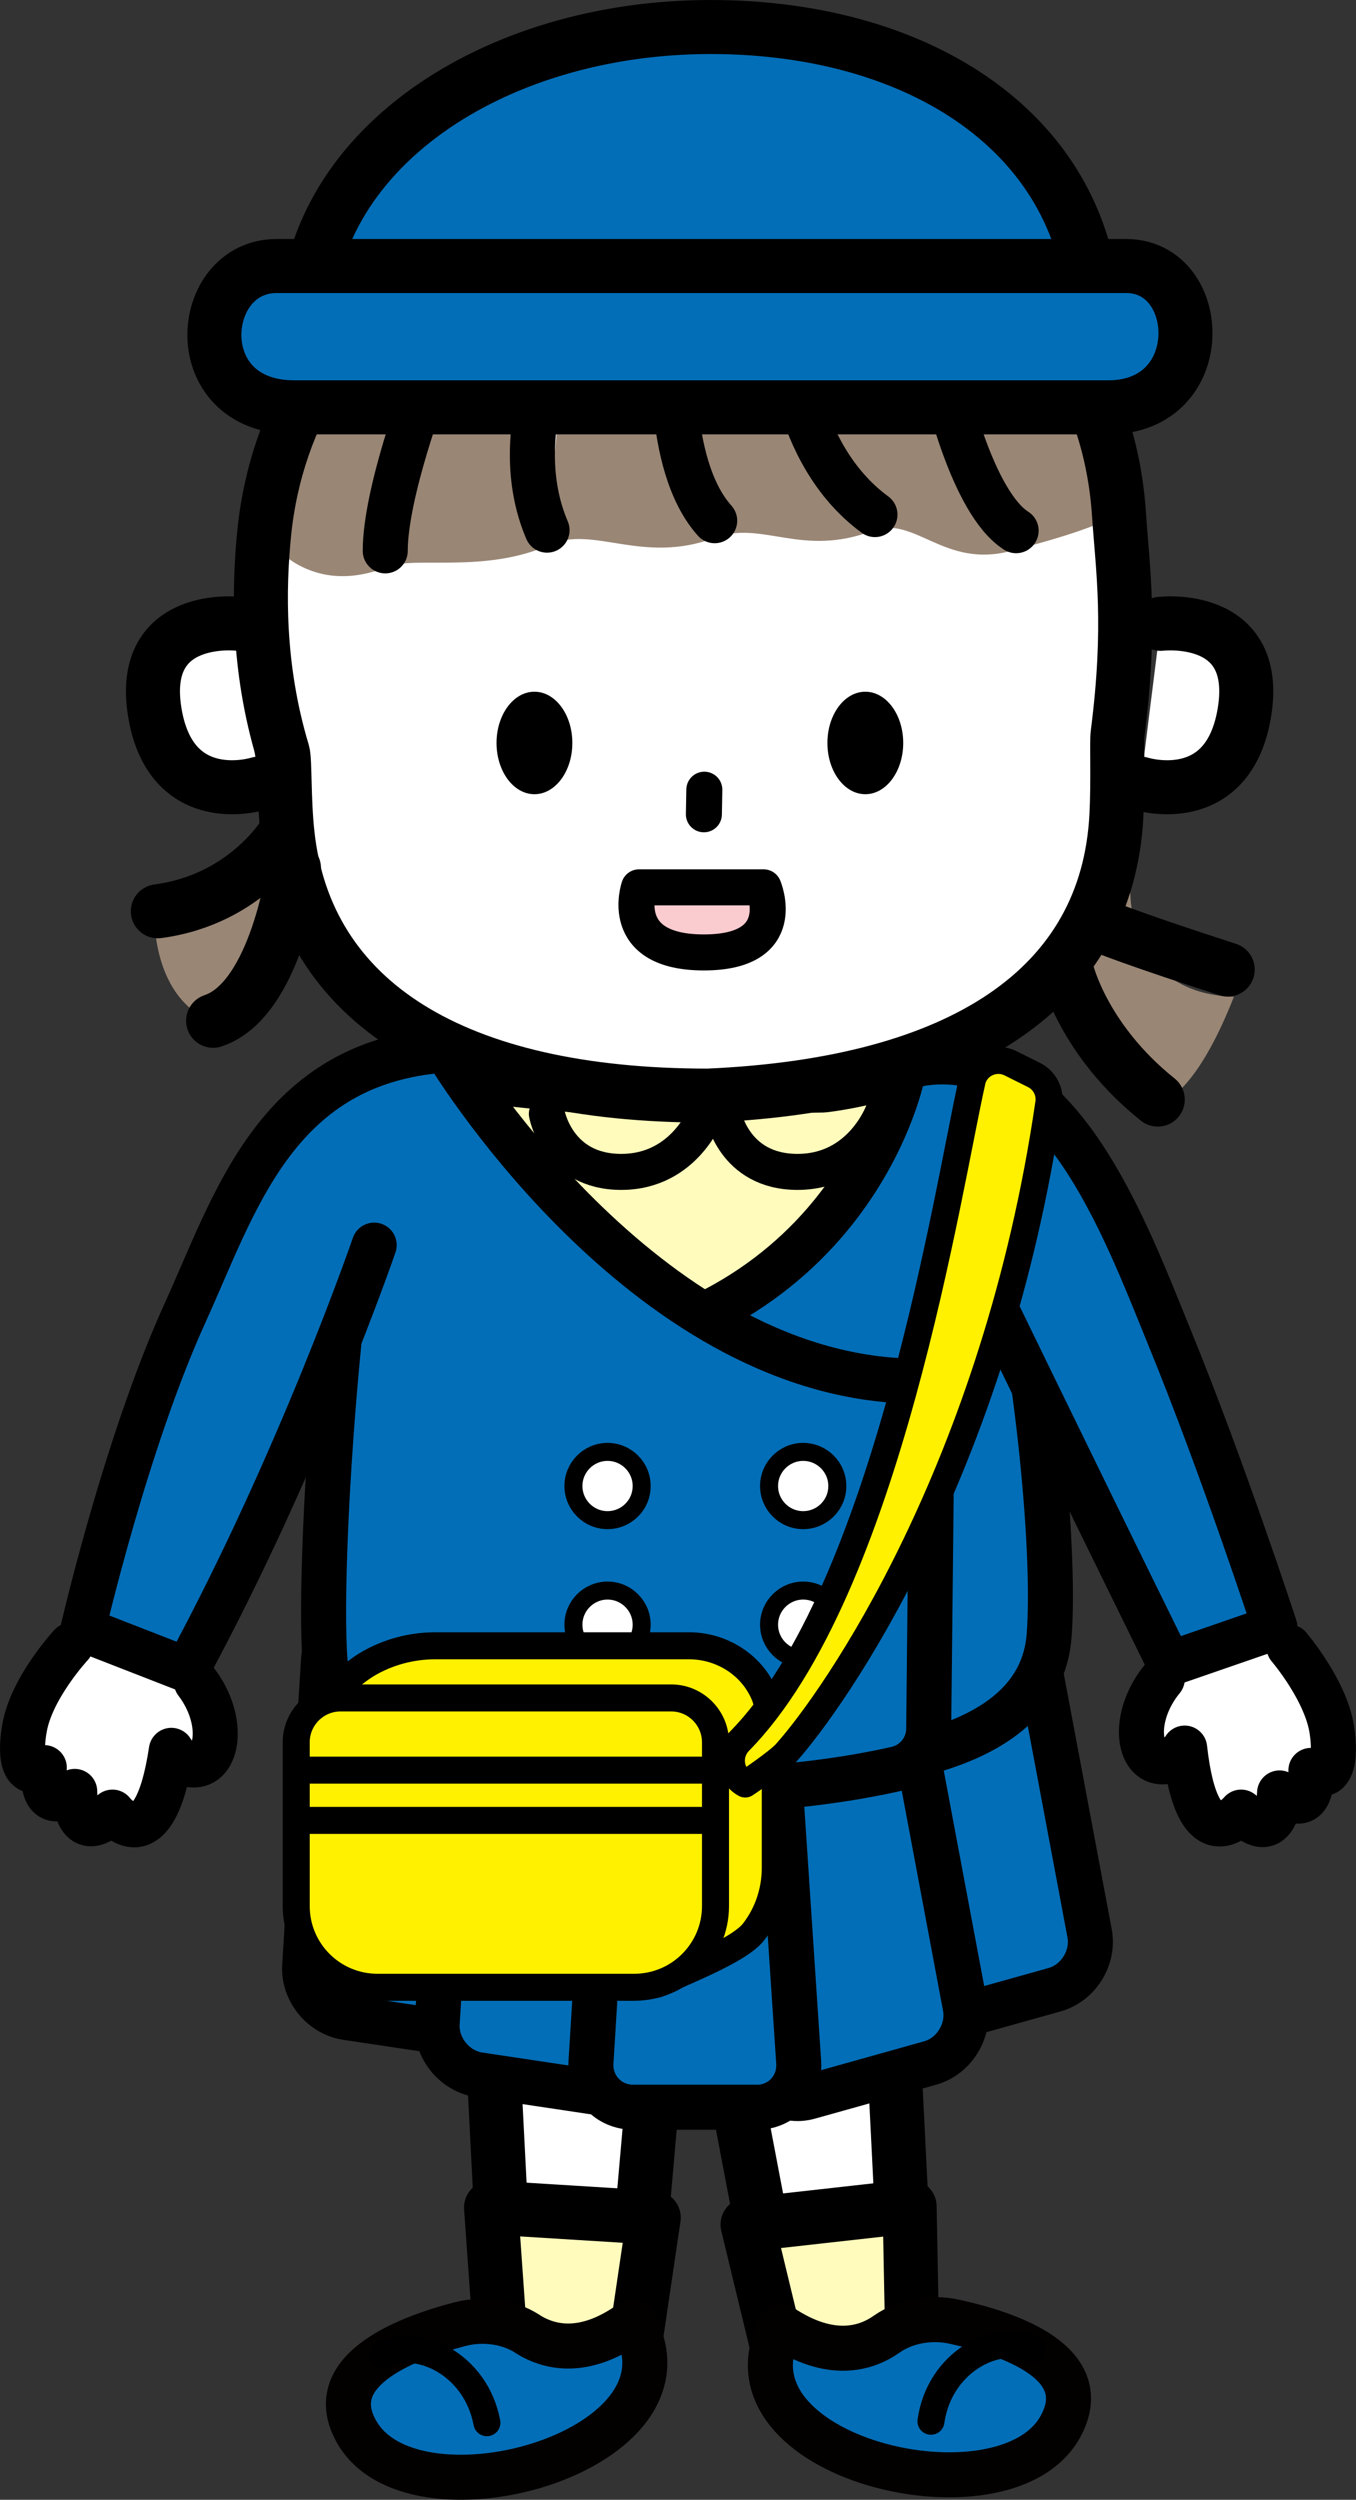<?xml version="1.0" encoding="UTF-8"?><svg id="_レイヤー_2" xmlns="http://www.w3.org/2000/svg" viewBox="0 0 150.61 277.58"><rect x="0" y="0" width="150.61" height="277.58" fill="#333333" stroke="none"/><defs><style>.cls-1{fill:#fff100;}.cls-1,.cls-2,.cls-3,.cls-4,.cls-5,.cls-6,.cls-7,.cls-8,.cls-9,.cls-10,.cls-11,.cls-12,.cls-13{stroke-linecap:round;stroke-linejoin:round;}.cls-1,.cls-2,.cls-3,.cls-4,.cls-5,.cls-6,.cls-7,.cls-8,.cls-10,.cls-11,.cls-12,.cls-13{stroke:#000;}.cls-1,.cls-6{stroke-width:3px;}.cls-2,.cls-3,.cls-4,.cls-9{stroke-width:5px;}.cls-2,.cls-9,.cls-14,.cls-12{fill:#036eb8;}.cls-3,.cls-15,.cls-5,.cls-11{fill:#fff;}.cls-4,.cls-6,.cls-7{fill:none;}.cls-16{fill:#998675;}.cls-5{stroke-width:2px;}.cls-7,.cls-10,.cls-11,.cls-12{stroke-width:6px;}.cls-8,.cls-10{fill:#fffbbd;}.cls-8,.cls-13{stroke-width:4px;}.cls-9{stroke:#030000;}.cls-13{fill:#faccd0;}</style></defs><g id="_レイヤー_1-2"><path class="cls-15" d="M26.5,69.27s-11.09-1.33-9.32,9.76c1.78,11.09,11.54,7.99,11.54,7.99"/><path class="cls-15" d="M128.91,69.27s11.09-1.33,9.32,9.76c-1.78,11.09-11.54,7.99-11.54,7.99"/><path class="cls-15" d="M29.34,59.24c-.6,6.06-.78,14.83,2.07,24.29.27.89.1,5.22.53,9.12,2.03,18.63,18.48,29.01,46.69,29.01h0c28.18-1.23,44.39-11.94,45.37-31.12.2-3.92.01-8.11.13-9.04,1.56-12.17.56-18.26.16-24.33-1.95-29.57-31.4-39.16-48.14-39.16s-44.07,13.72-46.81,41.24Z"/><polygon class="cls-11" points="86.73 258.32 100.73 256.94 98.42 210.7 78.05 212.71 86.73 258.32"/><polygon class="cls-10" points="87.39 265.06 101.39 263.68 101.03 245.01 83.03 247.02 87.39 265.06"/><path class="cls-9" d="M98.5,259.18c2.05-1.45,4.9-1.94,7.46-1.38,6.32,1.37,15.66,4.64,11.82,11.65-6.15,11.25-38.7,3.47-31.06-11.13,5.57,3.73,9.52,2.46,11.77.86Z"/><path class="cls-6" d="M114.64,260.83c-4-1.82-10.3,1.46-11.24,8.03"/><polygon class="cls-11" points="70.28 257.76 56.23 256.99 53.87 210.76 74.31 211.88 70.28 257.76"/><polygon class="cls-10" points="69.91 264.53 55.86 263.76 54.54 245.13 72.61 246.25 69.91 264.53"/><path class="cls-9" d="M58.56,259.14c-2.11-1.36-4.98-1.72-7.52-1.05-6.25,1.64-15.44,5.31-11.31,12.15,6.64,10.97,38.81,1.78,30.54-12.47-5.4,3.97-9.4,2.87-11.72,1.37Z"/><path class="cls-6" d="M42.5,261.49c3.92-2,10.35,1.01,11.58,7.53"/><path class="cls-14" d="M52.3,226.11c2.72.41,4.81-1.5,4.64-4.25l-2.3-37.48c-.17-2.74-2.56-4.99-5.31-4.99h-8.09c-2.75,0-5.14,2.25-5.31,4.99l-2.09,33.92c-.17,2.74,1.92,5.32,4.64,5.73l13.82,2.07Z"/><path class="cls-4" d="M52.3,226.11c2.72.41,4.81-1.5,4.64-4.25l-2.3-37.48c-.17-2.74-2.56-4.99-5.31-4.99h-8.09c-2.75,0-5.14,2.25-5.31,4.99l-2.09,33.92c-.17,2.74,1.92,5.32,4.64,5.73l13.82,2.07Z"/><path class="cls-14" d="M67.02,232.47c2.72.41,4.81-1.5,4.64-4.25l-2.3-37.48c-.17-2.74-2.56-4.99-5.31-4.99h-8.09c-2.75,0-5.14,2.25-5.31,4.99l-2.09,33.92c-.17,2.74,1.92,5.32,4.64,5.73l13.82,2.07Z"/><path class="cls-4" d="M67.02,232.47c2.72.41,4.81-1.5,4.64-4.25l-2.3-37.48c-.17-2.74-2.56-4.99-5.31-4.99h-8.09c-2.75,0-5.14,2.25-5.31,4.99l-2.09,33.92c-.17,2.74,1.92,5.32,4.64,5.73l13.82,2.07Z"/><path class="cls-14" d="M103.67,224.71c-2.65.74-4.96-.9-5.13-3.64l-2.35-37.48c-.17-2.74,1.92-5.27,4.65-5.61l8.03-1c2.73-.34,5.38,1.59,5.88,4.3l6.27,33.4c.51,2.7-1.24,5.52-3.89,6.26l-13.46,3.77Z"/><path class="cls-4" d="M103.67,224.71c-2.65.74-4.96-.9-5.13-3.64l-2.35-37.48c-.17-2.74,1.92-5.27,4.65-5.61l8.03-1c2.73-.34,5.38,1.59,5.88,4.3l6.27,33.4c.51,2.7-1.24,5.52-3.89,6.26l-13.46,3.77Z"/><path class="cls-14" d="M89.85,232.85c-2.65.74-4.96-.9-5.13-3.64l-2.35-37.48c-.17-2.74,1.92-5.27,4.65-5.61l8.03-1c2.73-.34,5.38,1.59,5.88,4.3l6.27,33.4c.51,2.7-1.24,5.52-3.89,6.26l-13.46,3.77Z"/><path class="cls-4" d="M89.85,232.85c-2.65.74-4.96-.9-5.13-3.64l-2.35-37.48c-.17-2.74,1.92-5.27,4.65-5.61l8.03-1c2.73-.34,5.38,1.59,5.88,4.3l6.27,33.4c.51,2.7-1.24,5.52-3.89,6.26l-13.46,3.77Z"/><path class="cls-14" d="M84.04,234c2.75,0,4.85-2.25,4.67-4.99l-2.25-33.93c-.18-2.74-2.58-4.99-5.33-4.99h-8.09c-2.75,0-5.14,2.25-5.31,4.99l-2.09,33.92c-.17,2.74,1.94,4.99,4.69,4.99h13.71Z"/><path class="cls-4" d="M84.04,234c2.75,0,4.85-2.25,4.67-4.99l-2.25-33.93c-.18-2.74-2.58-4.99-5.33-4.99h-8.09c-2.75,0-5.14,2.25-5.31,4.99l-2.09,33.92c-.17,2.74,1.94,4.99,4.69,4.99h13.71Z"/><path class="cls-16" d="M115.4,106.75l8.68,14.97s5.9,6.89,12.97-11.04c-11.71-.34-11.5-11.5-11.5-11.5l-10.15,7.58Z"/><path class="cls-16" d="M29.34,59.24s4.41,7.39,13.67,3.71c3.14-1.25,10.82.78,18.09-2.47,4.85-2.17,10.25,2.25,18.29-.76,5.31-1.99,9.6,2.23,17.52-.78,4.69-1.78,7.92,4.24,15.4,2.23,3.94-1.06,7.92-2.1,11.99-4,0,0-10.09-40.28-48.14-39.16-38.05,1.12-46.81,41.24-46.81,41.24Z"/><path class="cls-8" d="M100.17,119.34c-11.59,5.51-44.92,1.35-44.92,1.35-9.27-3.68-24.27,58.99-15.98,63.05,25.52,12.51,66.44,4.83,75.52-1.36,7.46-5.09-5.65-67.3-14.62-63.04Z"/><path class="cls-7" d="M26.5,69.27s-11.09-1.33-9.32,9.76c1.78,11.09,11.54,7.99,11.54,7.99"/><path class="cls-7" d="M128.91,69.27s11.09-1.33,9.32,9.76c-1.78,11.09-11.54,7.99-11.54,7.99"/><path class="cls-3" d="M74.96,37.19s-1.28,14.28,4.42,20.63"/><path class="cls-3" d="M87.55,36.56s.2,13.66,9.63,20.58"/><path class="cls-3" d="M63.11,35.29s-7.08,12.51-2.35,23.58"/><path d="M63.57,82.5c0,3.14-1.88,5.69-4.21,5.69s-4.21-2.55-4.21-5.69,1.88-5.69,4.21-5.69,4.21,2.55,4.21,5.69Z"/><path d="M100.32,82.5c0,3.14-1.88,5.69-4.21,5.69s-4.21-2.55-4.21-5.69,1.88-5.69,4.21-5.69,4.21,2.55,4.21,5.69Z"/><path class="cls-13" d="M84.81,98.53s3.07,7.23-6.63,7.23-7.2-7.23-7.2-7.23h13.83Z"/><path class="cls-4" d="M47.25,43s-4.46,11.69-4.46,18.17"/><path class="cls-4" d="M105.05,42.77s2.9,13.03,7.81,16.16"/><path class="cls-7" d="M122.75,102.97s3.24,1.34,13.61,4.69"/><path class="cls-7" d="M118.51,107.88s1.79,7.59,10.08,14.22"/><path class="cls-8" d="M60.74,123.68s1.13,6.45,8.26,6.45,9.51-6.68,9.51-6.68"/><path class="cls-8" d="M80.32,123.68s1.13,6.45,8.26,6.45,9.51-6.68,9.51-6.68"/><path class="cls-7" d="M29.34,59.24c-.6,6.06-.78,14.83,2.07,24.29.27.89.1,5.22.53,9.12,2.03,18.63,18.48,29.01,46.69,29.01h0c28.18-1.23,44.39-11.94,45.37-31.12.2-3.92.01-8.11.13-9.04,1.56-12.17.56-18.26.16-24.33-1.95-29.57-31.4-39.16-48.14-39.16s-44.07,13.72-46.81,41.24Z"/><path class="cls-3" d="M7.89,182.67s-4.46,4.8-5.18,9.31c0,0-1.21,6.15,2.21,4.3,0,0-.81,5.53,3.38,2.64,0,0-.1,6.22,4.19,2.3,0,0,4.6,6.04,6.54-6.86,0,0,.81,1.47,2.26,1.62,2.95.3,3.78-4.92.52-9.2"/><path class="cls-3" d="M143.16,182.88s4.27,4.97,4.81,9.5c0,0,.97,6.19-2.37,4.21,0,0,.6,5.56-3.48,2.5,0,0-.14,6.21-4.27,2.13,0,0-4.83,5.86-6.27-7.11,0,0-.86,1.44-2.32,1.53-2.96.19-3.58-5.06-.16-9.22"/><line class="cls-8" x1="78.23" y1="87.69" x2="78.18" y2="90.42"/><path class="cls-16" d="M32.65,96.39l-7.06,17.57s-8.67-.39-8.51-13.78c11.72.11,13.05-6.3,13.05-6.3l2.51,2.51Z"/><path class="cls-7" d="M17.53,101.19c10.04-1.34,14.32-8.93,14.32-8.93"/><path class="cls-7" d="M32.65,96.39s-1.95,14.62-8.98,16.96"/><path class="cls-12" d="M78.93,3c-24.17,0-44.95,13.72-44.95,33.51h87.53c0-20.8-18.41-33.51-42.58-33.51Z"/><path class="cls-12" d="M30.71,29.54h94.37c8.78,0,9.43,15.69-1.99,15.69H32.68c-12.13,0-10.86-15.69-1.96-15.69Z"/><path class="cls-2" d="M100.24,119.35s-5.87,29.93-43.53,31.83l-.67,42.85s58.74,11.03,60.49-12.45c1.31-17.45-6.73-72.79-16.3-62.22Z"/><path class="cls-2" d="M99.3,153.26c2.4.17,4.24,2.2,4.21,4.61l-.36,34.11c-.02,2.14-1.51,3.97-3.59,4.44-9.37,2.11-35.73,6.21-60.87-6.83-1.22-.63-2.06-1.81-2.34-3.15-1.56-7.67,1.49-54.88,6.57-67.47,1.08-2.66,4.27-3.74,6.71-2.22,0,0,20.58,34.44,49.66,36.52Z"/><path class="cls-5" d="M93,165.01c0,2.1-1.7,3.79-3.79,3.79s-3.79-1.7-3.79-3.79,1.7-3.79,3.79-3.79,3.79,1.7,3.79,3.79Z"/><path class="cls-5" d="M71.27,165.01c0,2.1-1.7,3.79-3.79,3.79s-3.79-1.7-3.79-3.79,1.7-3.79,3.79-3.79,3.79,1.7,3.79,3.79Z"/><path class="cls-5" d="M93,180.41c0,2.1-1.7,3.79-3.79,3.79s-3.79-1.7-3.79-3.79,1.7-3.79,3.79-3.79,3.79,1.7,3.79,3.79Z"/><path class="cls-5" d="M71.27,180.41c0,2.1-1.7,3.79-3.79,3.79s-3.79-1.7-3.79-3.79,1.7-3.79,3.79-3.79,3.79,1.7,3.79,3.79Z"/><path class="cls-2" d="M108.01,139.97s10.25,21.17,21.88,44.79l11.72-4.05s-5.7-17.48-11.72-32.21c-5.03-12.3-12.5-33.03-27.89-30.35"/><path class="cls-2" d="M41.56,138.26s-8.25,24.02-20.79,47.17l-11.56-4.5s4.74-20.62,11.33-35.11c5.51-12.09,9.93-27.34,27.87-29.13"/><path class="cls-1" d="M85.11,188.76c-1.22-3.64-4.74-6.01-8.58-6.01h-28.17c-2.66,0-5.29.7-7.58,2.06-1.76,1.04-4.59,3.72-4.59,3.72l38.13,2.57.31-.18c-2.79,9.66-5.52,31.32-1.43,29.32,2.6-1.27,8.91-3.64,10.51-5.73,1.57-2.03,2.4-4.53,2.4-7.09v-11.43c0-3.06-.41-5.42-1.02-7.23Z"/><path class="cls-1" d="M70.44,220.67h-28.52c-4.98,0-9.02-4.04-9.02-9.02v-18.18c0-2.72,2.21-4.93,4.93-4.93h36.71c2.72,0,4.93,2.21,4.93,4.93v18.18c0,4.98-4.04,9.02-9.02,9.02Z"/><path class="cls-1" d="M107.96,120.09c-2.65,11.71-9.37,56.52-25.83,73.26-1.41,1.43-1.12,3.79.64,4.75,0,0,3.59-2.39,4.52-3.43,5.39-6,23.28-31.56,29.2-72.17.19-1.28-.48-2.55-1.64-3.13l-2.61-1.3c-1.75-.87-3.86.12-4.29,2.02Z"/><line class="cls-1" x1="33.71" y1="196.56" x2="79.01" y2="196.56"/><line class="cls-1" x1="33.04" y1="202.14" x2="79.01" y2="202.14"/></g></svg>